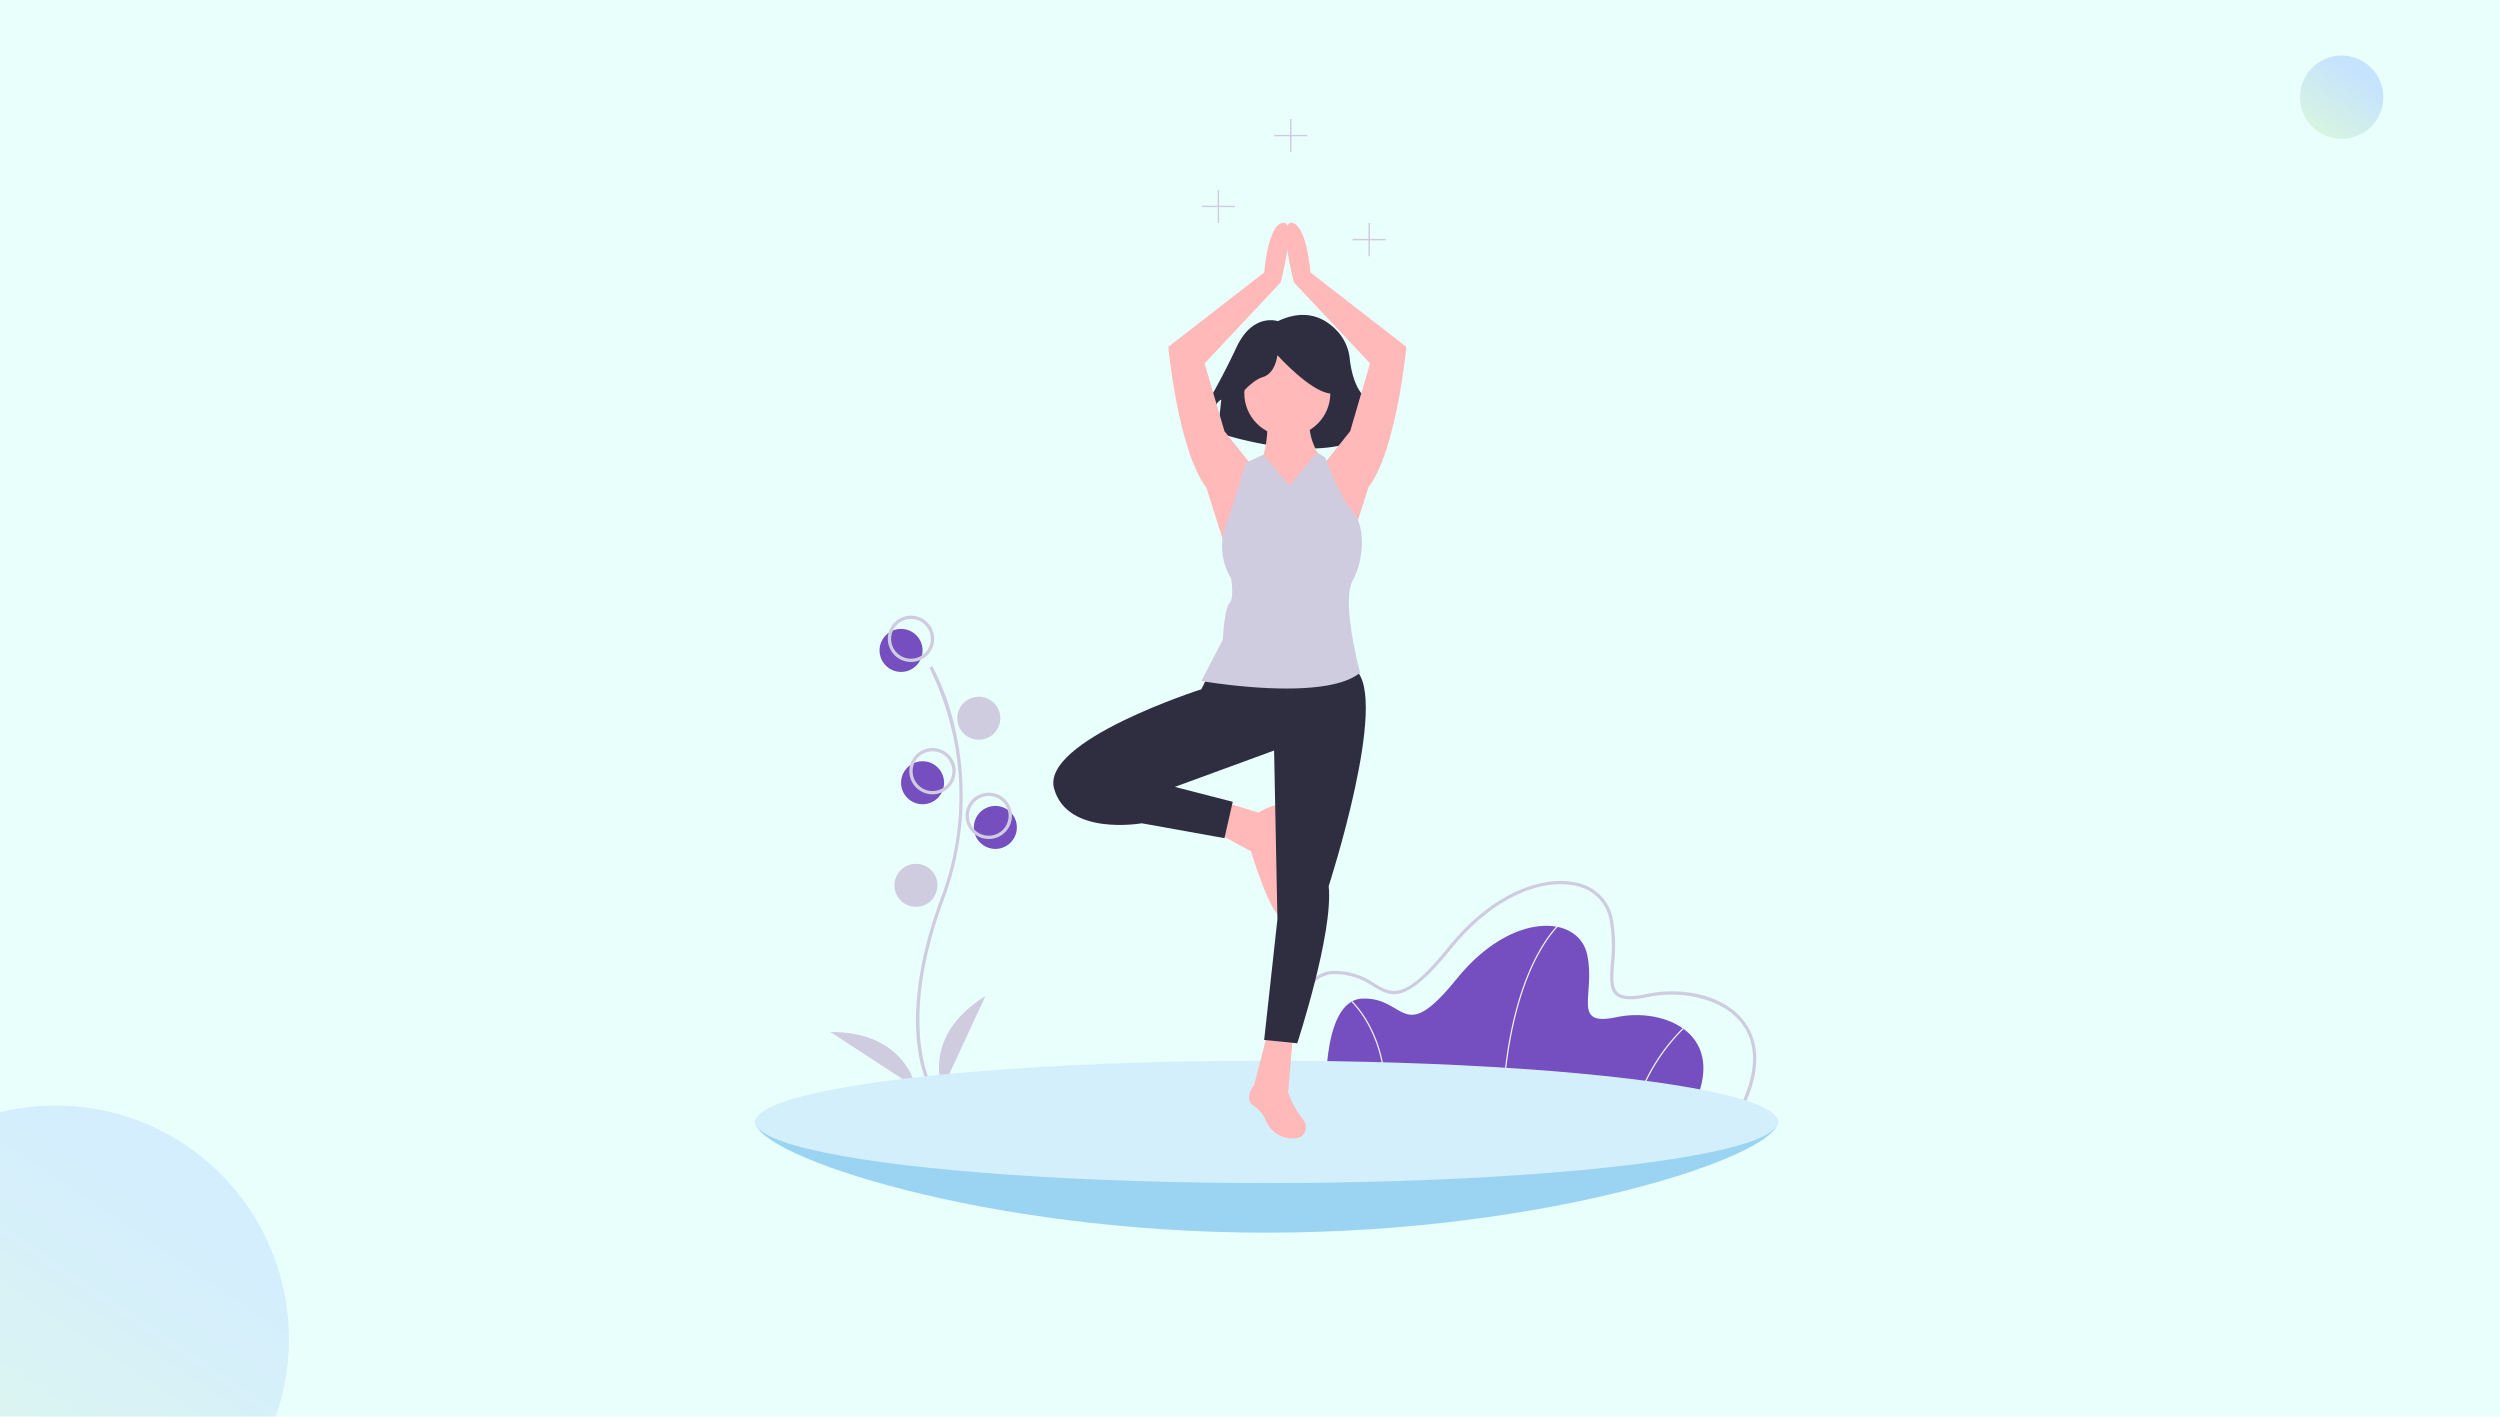 <?xml version="1.0" encoding="UTF-8"?> <svg xmlns="http://www.w3.org/2000/svg" xmlns:xlink="http://www.w3.org/1999/xlink" width="450" height="255" viewBox="0 0 450 255"><defs><linearGradient id="linear-gradient" x1="0.721" y1="0.248" x2="0.212" y2="1" gradientUnits="objectBoundingBox"><stop offset="0" stop-color="#b2d3ff"></stop><stop offset="1" stop-color="#d0f1cd"></stop></linearGradient><clipPath id="clip-path"><rect id="Rectangle_32" data-name="Rectangle 32" width="450" height="255" transform="translate(221 610)" fill="#d3edf5"></rect></clipPath></defs><g id="Unified_Support_To_Healthcare_Client_-2" data-name="Unified Support To Healthcare Client -2" transform="translate(-687 -2727)"><g id="Group_4946" data-name="Group 4946" transform="translate(-195 2504)"><rect id="Rectangle_31" data-name="Rectangle 31" width="450" height="255" transform="translate(882 223)" fill="#e9fffc"></rect><circle id="Ellipse_15" data-name="Ellipse 15" cx="7.5" cy="7.5" r="7.5" transform="translate(1296 233)" opacity="0.63" fill="url(#linear-gradient)"></circle><g id="Mask_Group_6" data-name="Mask Group 6" transform="translate(661 -387)" opacity="0.634" clip-path="url(#clip-path)"><circle id="Ellipse_16" data-name="Ellipse 16" cx="42" cy="42" r="42" transform="translate(189 809)" opacity="0.61" fill="url(#linear-gradient)"></circle></g></g><g id="undraw_yoga_248n" transform="translate(822.99 2748.415)"><path id="Path_17600" data-name="Path 17600" d="M411.341,764.9c0,6.084-41.192,19.949-92.005,19.949s-92.005-13.865-92.005-19.949,41.192-2.084,92.005-2.084S411.341,758.815,411.341,764.9Z" transform="translate(-227.331 -584.381)" fill="#9bd4f2"></path><circle id="Ellipse_706" data-name="Ellipse 706" cx="3.871" cy="3.871" r="3.871" transform="translate(22.331 91.789)" fill="#754ebf"></circle><circle id="Ellipse_707" data-name="Ellipse 707" cx="3.871" cy="3.871" r="3.871" transform="translate(39.303 123.648)" fill="#754ebf"></circle><circle id="Ellipse_708" data-name="Ellipse 708" cx="3.871" cy="3.871" r="3.871" transform="translate(26.202 115.609)" fill="#754ebf"></circle><path id="Path_17602" data-name="Path 17602" d="M346.764,518.86c-.068-.112-1.68-2.8-2.238-8.388-.512-5.125-.183-13.764,4.3-25.815a52.058,52.058,0,0,0-2.063-41.432l.515-.3a45.725,45.725,0,0,1,4.314,12.221,53.316,53.316,0,0,1-2.208,29.718c-8.473,22.79-2.174,33.579-2.109,33.685Z" transform="translate(-315.456 -344.439)" fill="#cfcce0"></path><path id="Path_17603" data-name="Path 17603" d="M327.983,414.481a4.169,4.169,0,1,1,4.169-4.169A4.169,4.169,0,0,1,327.983,414.481Zm0-7.742a3.573,3.573,0,1,0,3.573,3.573A3.573,3.573,0,0,0,327.983,406.74Z" transform="translate(-299.995 -316.737)" fill="#cfcce0"></path><circle id="Ellipse_709" data-name="Ellipse 709" cx="3.871" cy="3.871" r="3.871" transform="translate(36.326 103.997)" fill="#cfcce0"></circle><path id="Path_17604" data-name="Path 17604" d="M343.662,510.965a4.169,4.169,0,1,1,4.169-4.169A4.168,4.168,0,0,1,343.662,510.965Zm0-7.741a3.573,3.573,0,1,0,3.573,3.573A3.573,3.573,0,0,0,343.662,503.223Z" transform="translate(-311.803 -389.401)" fill="#cfcce0"></path><path id="Path_17605" data-name="Path 17605" d="M384.668,543.528a4.169,4.169,0,1,1,4.169-4.169,4.168,4.168,0,0,1-4.169,4.169Zm0-7.742a3.573,3.573,0,1,0,3.573,3.573A3.573,3.573,0,0,0,384.668,535.787Z" transform="translate(-342.685 -413.925)" fill="#cfcce0"></path><circle id="Ellipse_710" data-name="Ellipse 710" cx="3.871" cy="3.871" r="3.871" transform="translate(25.011 134.069)" fill="#cfcce0"></circle><path id="Path_17606" data-name="Path 17606" d="M361.725,700.209s-3.871-9.528,7.741-16.674Z" transform="translate(-328.079 -525.646)" fill="#cfcce0"></path><path id="Path_17607" data-name="Path 17607" d="M297.366,719.728s-1.762-10.132-15.4-10.045Z" transform="translate(-268.48 -545.337)" fill="#cfcce0"></path><path id="Path_17608" data-name="Path 17608" d="M709.119,665.152H643.235s-1.336-19.587,6.566-19.81,7.011,8.681,16.916-3.561,21.924-11.574,23.482-4.34-3,13.021,5.342,11.24S715.908,651.575,709.119,665.152Z" transform="translate(-540.492 -487.016)" fill="#754ebf"></path><path id="Path_17609" data-name="Path 17609" d="M771.745,664.806l-.222-.009c.518-12.9,3.219-21.182,5.394-25.862,2.361-5.082,4.636-7.139,4.659-7.159l.148.166c-.022.02-2.271,2.057-4.613,7.1C774.948,643.706,772.262,651.958,771.745,664.806Z" transform="translate(-637.172 -486.665)" fill="#f2f2f2"></path><path id="Path_17610" data-name="Path 17610" d="M868.357,721.364l-.214-.062a34.529,34.529,0,0,1,8.693-14.463l.15.165A34.294,34.294,0,0,0,868.357,721.364Z" transform="translate(-709.939 -543.197)" fill="#f2f2f2"></path><path id="Path_17611" data-name="Path 17611" d="M667.706,706.483l-.221-.031a24.242,24.242,0,0,0-2.18-14.169,19.513,19.513,0,0,0-3.441-5.021l.154-.161a19.755,19.755,0,0,1,3.487,5.083A24.464,24.464,0,0,1,667.706,706.483Z" transform="translate(-554.585 -528.331)" fill="#f2f2f2"></path><path id="Path_17612" data-name="Path 17612" d="M696.237,640.831H614.3l-.019-.278c-.047-.69-1.092-16.976,4.185-22.787a5.779,5.779,0,0,1,4.224-2.027,12.568,12.568,0,0,1,7.345,2.225c3.286,1.949,5.457,3.237,13.35-6.518,8.551-10.569,17.777-12.842,23.08-11.578a8.232,8.232,0,0,1,6.48,6.335,28.116,28.116,0,0,1,.279,8.189c-.179,2.455-.321,4.394.687,5.273.842.733,2.522.8,5.287.21,5.624-1.2,13.471-.173,17.41,4.916,2.119,2.738,3.788,7.715-.292,15.876Zm-81.373-.6h81c3.041-6.169,3.136-11.381.272-15.081-3.613-4.669-11.194-5.9-16.815-4.7-3,.641-4.794.535-5.8-.343-1.233-1.074-1.081-3.144-.89-5.765a27.622,27.622,0,0,0-.267-8.02,7.657,7.657,0,0,0-6.036-5.882c-5.134-1.225-14.1,1.02-22.479,11.373-8.217,10.155-10.692,8.688-14.117,6.656a11.94,11.94,0,0,0-7.024-2.142,5.205,5.205,0,0,0-3.8,1.832C614.168,623.389,614.747,638.034,614.863,640.235Z" transform="translate(-518.667 -462.396)" fill="#cfcce0"></path><ellipse id="Ellipse_711" data-name="Ellipse 711" cx="92.005" cy="11.017" rx="92.005" ry="11.017" transform="translate(0 169.502)" fill="#d4effc"></ellipse><path id="Path_17613" data-name="Path 17613" d="M562.092,187.987s-4.6-1.643-7.557,4.928a129.585,129.585,0,0,1-7.557,13.8l2.628.657s.657-4.6,2.3-5.257l-.657,5.914s19.713,6.9,28.583-.657l-.329-2.3s1.314.329,1.314,2.3l.986-.986a17.657,17.657,0,0,0-3.943-4.6c-1.941-1.725-2.608-5.007-2.837-7.059a8.542,8.542,0,0,0-1.967-4.652C571.093,187.8,567.513,185.377,562.092,187.987Z" transform="translate(-468.064 -151.587)" fill="#2f2e41"></path><path id="Path_17614" data-name="Path 17614" d="M543.128,163.11l-4.764-5.955-3.573-12.208,13.7-14.59s2.978-11.315.3-10.719-3.275,8.933-3.275,8.933l-17.269,13.4s1.786,18.758,6.848,25.309l3.871,12.208Z" transform="translate(-453.951 -100.948)" fill="#ffb9b9"></path><path id="Path_17615" data-name="Path 17615" d="M620.939,163.11l4.764-5.955,3.573-12.208-13.7-14.59s-2.978-11.315-.3-10.719,3.275,8.933,3.275,8.933l17.27,13.4s-1.787,18.758-6.848,25.309l-3.871,12.208Z" transform="translate(-518.662 -100.948)" fill="#ffb9b9"></path><circle id="Ellipse_712" data-name="Ellipse 712" cx="7.742" cy="7.742" r="7.742" transform="translate(87.985 41.618)" fill="#ffb9b9"></circle><path id="Path_17616" data-name="Path 17616" d="M591.549,260.815s.3,6.253-1.489,8.337-3.573,12.8,5.062,13.1,7.742-8.932,7.742-8.932l-1.787-5.062s-2.68-3.871-1.786-7.444Z" transform="translate(-499.395 -207.288)" fill="#ffb9b9"></path><path id="Path_17617" data-name="Path 17617" d="M565.315,541.824l6.4,1.935s5.211-3.126,5.211-.149-1.786,6.848-1.191,9.528,1.787,9.23,0,9.23-5.359-11.612-5.359-11.612l-5.955-3.275Z" transform="translate(-481.2 -418.921)" fill="#ffb9b9"></path><path id="Path_17618" data-name="Path 17618" d="M590.511,710.671l-2.382,9.23s-2.084,2.68,0,3.871a6.049,6.049,0,0,1,2.178,2.77,5.092,5.092,0,0,0,5,3.025,2.01,2.01,0,0,0,2.081-1.53,2.4,2.4,0,0,0-.461-1.876,16.085,16.085,0,0,1-2.694-4.919l.893-10.421Z" transform="translate(-498.357 -546.082)" fill="#ffb9b9"></path><path id="Path_17619" data-name="Path 17619" d="M576.247,216.426s2.628-3.614,4.928-4.271,2.628-3.943,2.628-3.943,5.914,6.571,9.528,6.9.329-7.885.329-7.885l-6.571-1.643-6.242.657-4.928,3.285Z" transform="translate(-489.859 -165.692)" fill="#2f2e41"></path><path id="Path_17620" data-name="Path 17620" d="M472.288,440.5l-1.191,2.382s-28.882,9.23-26.5,17.865S460.378,467,460.378,467l14.888,2.68,1.489-6.551-10.421-2.68L484.2,453.9l.6,30.371L482.411,506l5.955.6s6.551-19.949,5.657-28.286c0,0,11.017-33.944,4.764-39.005S472.288,440.5,472.288,440.5Z" transform="translate(-390.853 -340.224)" fill="#2f2e41"></path><path id="Path_17621" data-name="Path 17621" d="M568.193,293.219l-4.646-5.615-3.147,1.442-3.275,10.421a11.065,11.065,0,0,0,.6,10.421s.6,3.573-.3,4.466-1.191,6.551-1.191,6.551l-3.871,7.444s22.034,3.871,28.584-1.489c0,0-3.437-12.673-1.353-16.543s2.382-9.8,0-12.484-4.9-9.68-4.9-9.68l-1.442-.922Z" transform="translate(-472.117 -227.182)" fill="#cfcce0"></path><path id="Path_17622" data-name="Path 17622" d="M441.3,78.709h-2.856V75.853h-.259v2.856H435.33v.259h2.856v2.856h.259V78.968H441.3Z" transform="translate(-327.855 -57.126)" fill="#cfcce0"></path><path id="Path_17623" data-name="Path 17623" d="M331.369,54.524h-2.856V51.668h-.26v2.856H325.4v.259h2.856v2.856h.26V54.783h2.856Z" transform="translate(-245.063 -38.912)" fill="#cfcce0"></path><path id="Path_17624" data-name="Path 17624" d="M384.136,2.856H381.28V0h-.26V2.856h-2.856v.259h2.856V5.971h.26V3.115h2.855Z" transform="translate(-284.803)" fill="#cfcce0"></path></g></g></svg> 